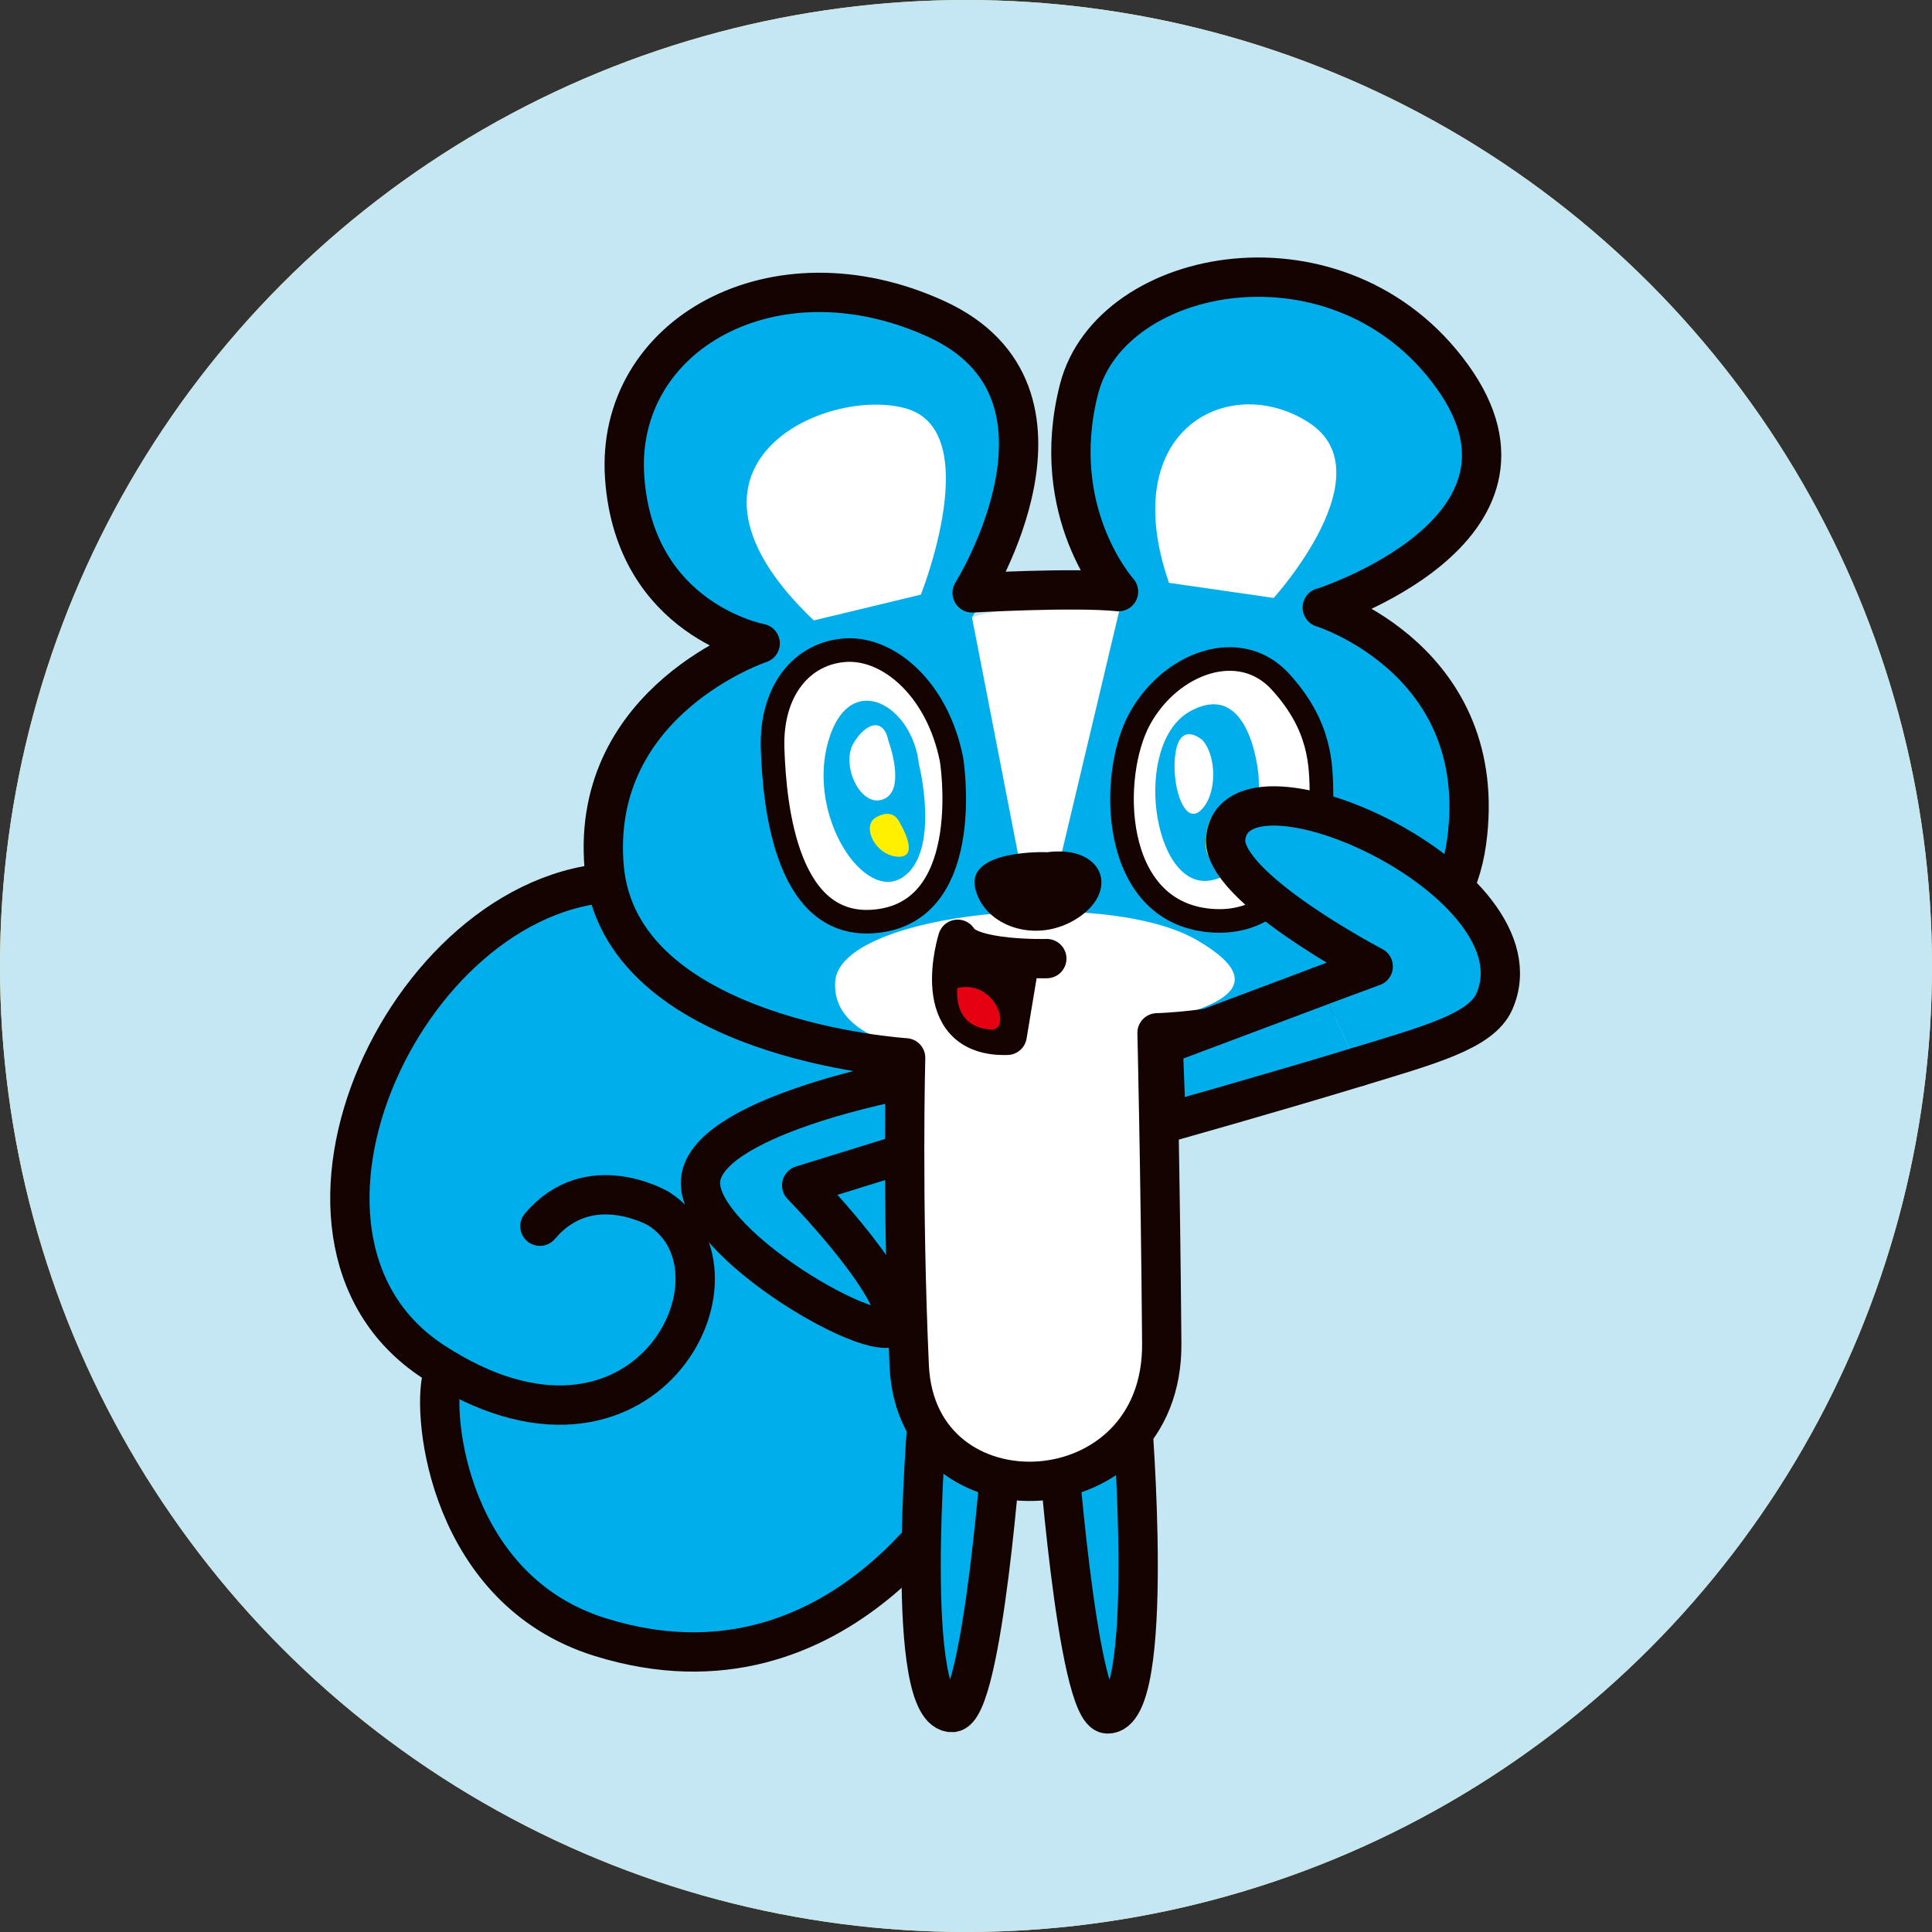 <?xml version="1.0" encoding="UTF-8"?>
<svg id="_レイヤー_2" data-name="レイヤー_2" xmlns="http://www.w3.org/2000/svg" xmlns:xlink="http://www.w3.org/1999/xlink" viewBox="0 0 122.88 122.88">
  <rect x="0" y="0" width="122.88" height="122.88" fill="#333333" stroke="none"/>
  <defs>
    <style>
      .cls-1, .cls-2, .cls-3, .cls-4 {
        stroke: #150301;
        stroke-linecap: round;
        stroke-linejoin: round;
      }

      .cls-1, .cls-3, .cls-4 {
        stroke-width: 2.5px;
      }

      .cls-1, .cls-5 {
        fill: #00aeeb;
      }

      .cls-6, .cls-2 {
        fill: #fff;
      }

      .cls-7, .cls-3 {
        fill: none;
      }

      .cls-8, .cls-4 {
        fill: #150301;
      }

      .cls-2 {
        stroke-width: 1.5px;
      }

      .cls-9 {
        fill: #f7e77f;
      }

      .cls-10 {
        fill: #c5e7f4;
      }

      .cls-11 {
        fill: #fff000;
      }

      .cls-12 {
        fill: #e50012;
      }

      .cls-13 {
        clip-path: url(#clippath);
      }
    </style>
    <clipPath id="clippath">
      <circle class="cls-7" cx="61.44" cy="61.44" r="61.44"/>
    </clipPath>
  </defs>
  <g id="_レイヤー_5" data-name="レイヤー_5">
    <g>
      <circle class="cls-9" cx="61.44" cy="61.44" r="61.44"/>
      <circle class="cls-10" cx="61.44" cy="61.44" r="61.44"/>
      <g class="cls-13">
        <g>
          <g>
            <path class="cls-5" d="M59.07,72.11s-2.77-16.89-19.77-16.28c-14.57.52-17.26,15.54-16.57,22.5.42,4.18,4.48,8.76,5.64,8.18,0,0-5.06,10.26,7.5,16.73,9.5,4.89,20.1-1.09,24.24-7.48l.6-1.43s.95-11.22-1.64-22.22Z"/>
            <path class="cls-3" d="M58.26,70.44s-1.25-14.03-18.38-14.33c-13.74-.24-24.49,22.54-12.33,30.49,13.41,8.76,20.71-5.71,14.33-9.73,0,0-4.41-2.59-7.54,1.12"/>
            <path class="cls-3" d="M28.13,87.53c-.69,2.64.48,13.61,10.03,16.59,15.48,4.84,23.51-10.4,23.51-10.4"/>
          </g>
          <path class="cls-1" d="M57.57,68.66s-13.02,2.39-13.02,6.58c0,4.19,12.74,11.34,12.44,8.65s-6-8.5-6-8.5l6.17-1.91"/>
          <path class="cls-1" d="M58.96,90.51s-1.54,18.55,1.62,18.41c1.96-.09,3.2-17.69,3.2-17.69l-4.82-.72Z"/>
          <path class="cls-1" d="M71.99,89.95s1.59,19.2-1.57,19.06c-1.96-.09-3.25-18.34-3.25-18.34l4.82-.72Z"/>
          <g>
            <path class="cls-5" d="M84.51,38.92s10.46,3.54,8.83,14.09c-1.78,11.54-19.89,12.09-19.89,12.09,0,0,.39,11.36.02,21.76-.39,10.83-17.16,8.09-16.35-2.23.82-10.32.54-18.06.54-18.06,0,0-18.34-.43-19.23-11.49-.86-10.59,9.92-14.27,9.92-14.27,0,0-7.76-2.85-8.4-11.92-.64-9.08,10.11-12.9,20.39-8.21,10.29,4.69,1.48,18.59,1.48,18.59,0,0,6.58-.88,9.41-.59,0,0-5.04-5.13-3.02-13.01,2.02-7.88,17.66-10.58,24.76-.75,7.1,9.83-8.46,14.01-8.46,14.01Z"/>
            <path class="cls-6" d="M61.82,39.26l3.52,18.1,1.49-.17,4.4-18.52s-6.56-.4-9.41.59Z"/>
            <path class="cls-6" d="M57.65,66.57s-4.77-.75-4.53-4.15c.32-4.41,17.17-6.03,23.02-2.62,5.86,3.41-.63,4.55-2.71,5.3,0,0,1.18,17-.1,22.13-1.28,5.14-4.12,7.09-8.05,6.56-3.93-.53-8.4-5.8-7.93-11.15.53-6.04.29-16.08.29-16.08Z"/>
            <path class="cls-8" d="M66.54,54.2s-5.05-.18-4.52,2.26c.52,2.44,3.92,3.67,6.57,1.9,2.65-1.77,1.54-4.65-2.04-4.15Z"/>
            <path class="cls-6" d="M51.76,39.46l6.81-1.64s4.14-10.39-.94-11.84c-5.08-1.45-16.25,3.6-5.87,13.48Z"/>
            <path class="cls-6" d="M74.35,37.07l6.66.96s7.23-7.96,2.21-11.17c-5.01-3.21-12.27.41-8.87,10.21Z"/>
            <path class="cls-3" d="M84.1,38.64s10.76,3.34,9.18,14.91c-1.61,11.76-19.69,12.14-19.69,12.14,0,0,.21,8.68.3,19.76s-15.59,11.77-16.06,1.43c-.47-10.54-.23-19.6-.23-19.6,0,0-18.28-1.13-19.18-12.19-.86-10.59,9.93-14.17,9.93-14.17,0,0-7.99-1.47-8.62-10.55-.64-9.08,9.51-14.79,19.8-10.09,10.29,4.69,2.3,17.43,2.3,17.43,0,0,6.48-.37,9.31-.08,0,0-4.53-5.01-2.51-12.89,2.02-7.88,16.64-10.64,23.73-.81,7.1,9.83-8.25,14.72-8.25,14.72Z"/>
            <path class="cls-2" d="M84.04,50.59s-.66,8.49-7.05,7.96c-6.39-.54-6.46-9.26-4.5-12.83,1.96-3.57,6.36-5.19,8.94-2.37,2.58,2.82,2.6,5.27,2.62,7.25Z"/>
            <path class="cls-5" d="M80.03,49.13s.64,6.24-3.05,6.87c-3.68.63-5.02-8.75-1.25-10.78,3.77-2.04,4.29,3.91,4.29,3.91Z"/>
            <path class="cls-2" d="M60.52,48.31s1.52,9.31-4.48,10.24c-6,.93-6.78-7.23-6.9-10.95-.12-3.72,1.91-6.09,4.67-6.25,2.76-.15,5.83,2.52,6.71,6.96Z"/>
            <path class="cls-5" d="M58.46,48.66s1.37,5.53-1.05,7.14-6.07-3.82-4.75-8.58c1.32-4.76,5.41-2.39,5.79,1.43Z"/>
            <path class="cls-6" d="M56.51,47.13s1.15,3.11-.31,3.7c-1.47.59-2.73-2.17-1.92-3.55.81-1.38,1.95-1.63,2.23-.14Z"/>
            <path class="cls-11" d="M57.24,52.35s1.34,2.21-.12,2.14c-1.46-.07-2.34-1.95-1.42-2.49.92-.54,1.36-.05,1.54.35Z"/>
            <path class="cls-6" d="M76.43,47.04s-1.31-1.15-1.65.76c-.34,1.92.49,4.76,1.58,3.75,1.09-1.01,1.03-3.53.08-4.52Z"/>
            <path class="cls-11" d="M78.24,52.14s.49,2.54-.9,2.6c-1.39.06-.34-4.83.9-2.6Z"/>
          </g>
          <path class="cls-4" d="M66.58,60.97s-4.91.13-5.67-1.23c0,0-2,6.27,3.15,6.11l.8-4.81"/>
          <path class="cls-12" d="M60.89,62.84s-.36,2.47,2.11,2.64c1.38.1.34-3.2-2.11-2.64Z"/>
          <path class="cls-1" d="M83.96,62.72l3.38-1.25s-9.74-5.09-9.38-8.18c.71-6.12,20.45,2.83,17.08,10.42-.84,1.89-4.18,2.77-8.66,4.14"/>
          <path class="cls-1" d="M86.38,67.85c-5.65,1.72-12.21,3.56-12.21,3.56l-.19-4.94,9.99-3.75"/>
        </g>
      </g>
    </g>
  </g>
</svg>